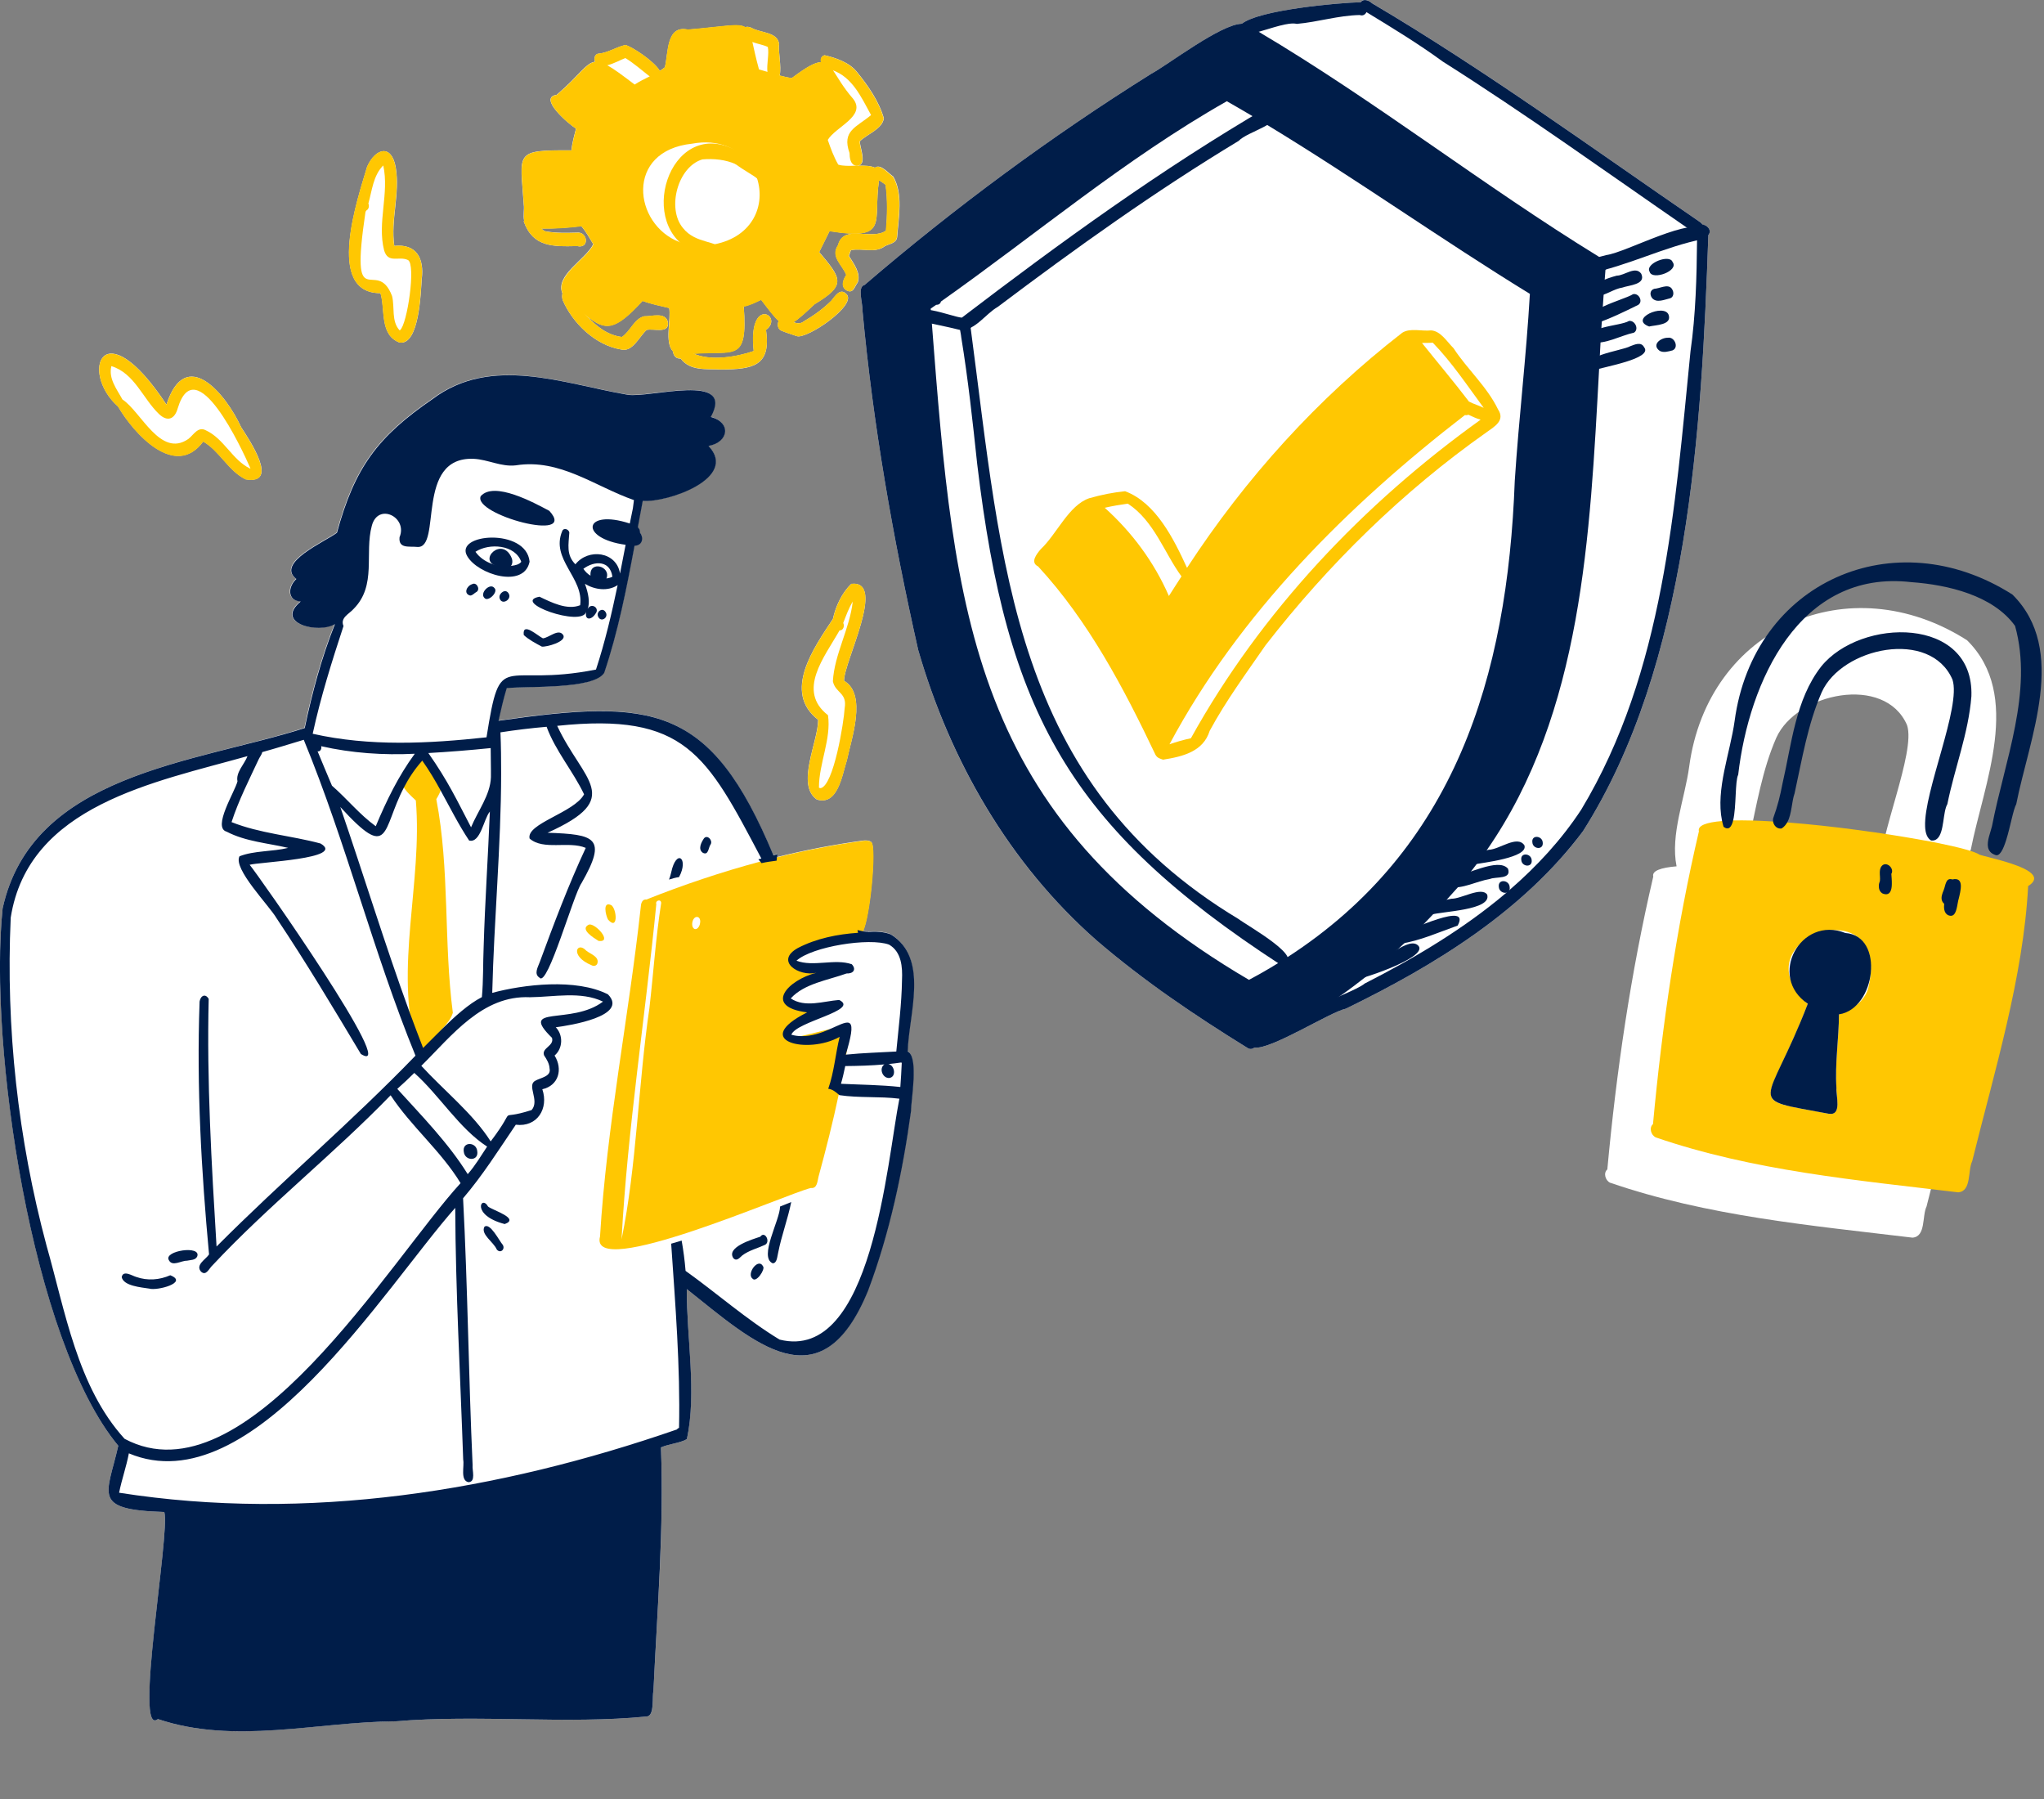 <svg width="225" height="198" viewBox="0 0 225 198" fill="none" xmlns="http://www.w3.org/2000/svg">
<rect x="0" y="0" width="225" height="198" fill="#808080" stroke="none"/>
<g clip-path="url(#clip0_504_964)">
<path d="M18.323 44.525C20.445 37.978 24.872 43.367 26.549 47.024C27.452 48.416 30.818 53.375 27.046 52.751C25.134 51.827 24.204 49.653 22.37 48.586C19.279 52.777 14.722 47.701 12.993 44.733C8.723 40.972 11.29 33.879 18.323 44.525Z" fill="white"/>
<path d="M40.419 18.338C41.335 16.295 43.103 15.827 43.562 18.417C44.059 21.293 42.986 24.195 43.405 27.059C45.893 26.811 46.705 28.49 46.43 30.703C46.312 32.2 46.168 37.991 43.994 37.705C41.767 36.885 42.435 34.074 41.885 32.265C35.756 32.291 39.41 21.774 40.419 18.338Z" fill="white"/>
<path d="M92.913 74.929C95.48 76.425 93.699 81.371 93.214 83.701C92.703 85.25 92.245 88.712 89.913 87.996C87.582 86.369 90.058 81.644 90.058 79.224C86.102 76.165 89.599 71.271 91.682 68.122C91.983 66.742 92.664 65.245 93.712 64.256C97.641 63.84 92.874 72.885 92.913 74.929Z" fill="white"/>
<path d="M57.655 22.529C57.262 16.712 56.528 16.516 62.907 16.542C62.972 15.722 63.208 14.941 63.404 14.148C62.658 13.718 59.161 10.738 61.27 10.438C63.771 8.304 64.478 6.924 65.5 6.794C65.356 6.482 65.461 6.013 65.801 5.922C66.915 5.831 67.792 5.193 68.827 4.959C69.469 5.063 72.023 6.742 72.625 7.796C72.822 7.679 73.018 7.549 73.188 7.406C73.594 5.857 73.319 2.72 75.716 3.267C79.737 2.928 81.269 2.538 82.016 2.994C82.212 2.915 82.474 2.941 82.736 3.072C83.706 3.631 85.618 3.501 85.762 4.855C85.644 5.571 86.05 7.328 85.827 8.317C86.259 8.434 86.705 8.538 87.15 8.603C88.787 7.38 89.73 6.846 90.385 6.846C90.306 6.534 90.385 6.208 90.765 6.078C92.022 6.364 93.502 6.872 94.341 7.926C95.559 9.436 96.763 11.141 97.3 13.028C97.104 14.226 95.48 14.733 94.655 15.553C94.655 16.256 95.454 18.039 94.472 18.234C95.166 18.221 95.847 18.234 96.318 18.456C96.921 17.961 97.838 19.106 98.335 19.432C99.435 21.332 98.925 23.922 98.767 26.03C98.715 26.785 97.942 26.811 97.405 27.098C96.344 27.918 94.904 27.267 93.673 27.54C93.594 27.748 93.528 27.957 93.45 28.165C93.974 28.998 94.799 30.078 94.419 31.093C94.066 31.536 93.961 32.356 93.201 31.965C92.52 31.562 92.808 30.794 93.162 30.26C92.73 29.141 91.394 28.269 92.258 26.98C92.861 24.612 95.991 26.512 97.536 25.38C97.68 23.688 97.72 22.022 97.497 20.356C97.314 20.174 97.025 20.017 96.763 19.835C96.069 24.469 97.969 26.486 91.315 25.432C90.935 26.2 90.555 26.968 90.176 27.735C92.638 30.664 93.201 31.354 89.665 33.475C88.604 34.464 87.897 35.128 87.333 35.453C87.726 35.597 88.106 35.675 88.499 35.362C89.586 34.724 90.621 33.983 91.511 33.098C91.904 32.629 92.468 31.666 93.136 32.33C94.55 33.488 88.735 37.419 87.7 36.989C87.098 36.768 86.482 36.612 85.919 36.351C85.591 36.117 85.539 35.61 85.736 35.323C85.238 34.907 84.662 34.126 83.784 32.98C83.168 33.267 82.553 33.579 81.872 33.722C82.317 39.931 80.876 38.564 76.332 38.915C78.27 39.787 81.138 39.267 82.972 38.642C82.291 32.434 86.364 34.803 84.321 36.312C84.91 40.321 82.867 40.647 79.37 40.672C77.759 40.581 76.004 40.881 74.917 39.462C74.38 39.514 74.118 39.098 74.079 38.668C73.123 37.705 73.882 35.154 73.66 33.892C72.677 33.657 71.669 33.462 70.726 33.111C67.687 36.404 66.666 36.443 64.583 34.777C65.644 35.909 66.849 36.885 68.46 37.093C69.416 36.443 69.796 35.115 70.896 34.816C71.761 34.842 73.28 34.295 73.529 35.479C73.673 36.768 71.957 36.13 71.184 36.312C70.359 37.041 69.639 38.811 68.342 38.46C65.526 37.991 63.038 35.571 61.951 33.059C61.859 32.785 61.859 32.525 61.911 32.304C61.06 30.299 64.452 28.581 65.304 26.876C64.885 26.2 64.505 25.497 63.994 24.885C62.54 25.067 61.06 25.171 59.58 25.145C59.763 25.328 59.947 25.458 60.117 25.471C61.309 25.666 62.331 25.627 63.483 25.601C64.714 25.445 64.924 27.41 63.535 27.085C60.89 27.137 58.676 27.228 57.655 24.378C57.668 24.351 57.681 24.312 57.694 24.286C57.576 23.727 57.72 23.037 57.655 22.529Z" fill="white"/>
<path d="M75.598 141.878C75.585 147.28 76.698 153.267 75.611 158.395C74.799 158.85 73.646 158.902 72.756 159.306C73.109 168.221 72.35 177.15 71.931 186.052C71.787 186.703 72.075 188.824 71.223 188.915C62.37 189.8 52.664 188.681 43.549 189.449C34.891 189.488 25.815 192.052 17.38 189.202C14.682 191.362 18.755 168.729 18.087 166.412C10.032 166.165 11.787 164.564 13.018 159.124C3.457 147.592 -1.258 114.95 0.288 99.983C3.523 85.145 21.401 84 33.503 80.109C34.328 76.204 35.35 72.364 36.83 68.668C34.996 69.761 30.15 68.59 33.057 66.182C31.538 66.065 31.669 64.516 32.586 63.696C30.242 61.926 35.834 59.544 37.052 58.607C39.004 51.462 41.492 48.065 47.569 43.9C54.053 39.032 61.964 42.208 69.036 43.419C71.394 43.848 80.968 40.868 78.204 45.865C80.496 46.464 80.195 48.651 77.955 49.054C81.295 52.594 73.437 55.315 70.713 55.106C70.529 56.069 70.359 57.032 70.175 57.996C70.333 58.139 70.424 58.334 70.411 58.594C70.896 59.271 70.595 60.039 69.809 60.039C68.944 64.764 68.014 69.488 66.469 74.03C65.316 75.879 58.113 75.488 55.742 75.709C55.376 76.881 55.114 78.104 54.839 79.302C71.787 76.894 78.152 77.44 85.094 94.1C85.237 94.061 85.395 94.022 85.539 93.996C85.526 94.113 85.499 94.23 85.486 94.334C88.617 93.566 91.773 92.954 94.916 92.525C95.309 92.46 95.715 92.499 95.912 92.681C96.488 93.241 95.755 100.985 94.982 102.469C95.165 102.495 95.336 102.521 95.519 102.508V102.521C96.37 102.469 97.209 102.508 98.007 102.794C102.29 105.423 99.985 111.605 99.88 115.692C101.138 116.291 100.221 121.197 100.247 122.239C99.33 128.941 97.903 135.683 95.519 142.022C90.359 154.777 83.011 147.748 75.598 141.878Z" fill="white"/>
<path d="M95.166 31.367C105.054 22.881 115.676 15.033 126.744 8.108C128.59 7.132 134.392 2.642 136.698 2.616C138.662 1.067 147.411 0.299 149.769 0.247C149.926 -0.078 150.476 -0.143 151.026 0.351C163.482 7.718 175.23 16.282 187.122 24.43C187.253 24.521 187.345 24.625 187.398 24.729C187.908 24.755 188.472 25.341 188.052 25.874C187.319 47.154 185.904 73.132 174.261 91.471C167.647 100.308 157.955 106.243 148.145 111.02C146.442 111.358 139.906 115.562 138.073 115.302C137.889 115.471 137.588 115.484 137.352 115.354C131.55 111.774 125.866 107.935 120.693 103.484C111.079 95.05 104.57 83.701 101.073 71.531C98.309 59.258 96.096 46.751 94.943 34.191C94.982 33.41 94.341 31.549 95.166 31.367Z" fill="white"/>
<path d="M215.426 99.748C215.491 99.436 215.531 99.124 215.596 98.928C215.688 98.538 215.871 97.913 215.845 97.432C216.29 96 216.631 94.087 216.945 93.501C218.373 86.252 222.669 76.542 216.526 70.464C203.546 62.2 188 69.046 185.943 84.377C185.472 87.865 183.848 91.887 184.555 95.349C182.813 95.492 181.818 95.844 181.988 96.481C179.526 106.998 177.928 117.904 176.932 128.707C176.474 129.098 176.71 129.904 177.221 130.165C187.934 133.848 199.342 134.876 210.527 136.217C212.02 136.1 211.562 133.822 212.073 132.781C214.522 122.876 217.692 112.594 218.229 102.508C220.128 101.349 217.639 100.386 215.426 99.748ZM191.746 95.505C192.243 94.594 192.217 93.254 192.545 92.33C193.37 88.581 193.985 84.742 195.531 81.202C197.744 76.256 207.489 74.186 209.925 79.809C210.92 82.776 206.755 92.121 206.912 95.974C206.899 96.299 206.965 96.664 206.926 96.976C206.86 97.132 206.821 97.314 206.808 97.497C202.499 96.69 196.67 95.896 191.746 95.505Z" fill="white"/>
<path d="M49.849 111.475C49.443 112.802 48.028 113.661 47.36 114.898C47.007 115.588 46.339 116.46 45.841 115.301C43.379 106.477 46.535 97.171 45.775 88.1C44.793 87.163 43.47 86.095 44.701 84.755C45.317 84.221 45.854 82.998 46.771 83.076C47.596 83.466 47.806 84.56 48.29 85.275C48.919 86.225 48.565 87.085 48.028 87.957C49.521 95.701 48.827 103.692 49.849 111.475Z" fill="#FFC702"/>
<path d="M95.009 102.494C94.93 102.651 94.838 102.742 94.76 102.742C93.66 104.03 88.657 103.822 87.19 105.488C87.91 106.152 88.853 106.399 89.796 106.464C92.311 107.427 86.718 108.807 86.391 110.082C92.023 111.54 88.513 111.436 86.43 114.117C86.731 114.273 87.399 114.195 88.198 114.026C89.128 113.831 90.241 113.518 91.224 113.297C92.9 112.933 94.184 112.881 93.424 114.273C93.359 114.677 93.306 115.08 93.241 115.497C93.215 115.692 93.175 115.887 93.149 116.069C92.966 117.15 92.769 118.217 92.56 119.284V119.297C92.481 119.688 92.402 120.078 92.324 120.468C91.682 123.514 90.909 126.547 90.097 129.527C89.979 130.009 89.953 130.842 89.259 130.75C86.705 131.336 64.728 141.058 66.05 136.087C66.784 123.957 69.207 111.93 70.53 99.865C70.543 99.501 70.661 98.941 71.145 99.006C75.192 97.392 79.41 95.974 83.68 94.829C84.295 94.672 84.898 94.503 85.513 94.36C88.644 93.592 91.8 92.98 94.943 92.551C95.336 92.486 95.742 92.525 95.939 92.707C96.528 93.28 95.795 101.011 95.009 102.494Z" fill="#FFC702"/>
<path d="M62.004 69.904C62.396 70.62 60.144 71.232 59.646 71.167C58.965 70.802 58.192 70.399 57.655 69.891C57.472 68.369 59.201 69.996 59.764 70.256C60.445 70.191 61.506 69.111 62.004 69.904Z" fill="#001D49"/>
<path d="M60.471 56.226C63.706 59.792 52.023 56.629 52.914 54.612C54.394 52.92 58.808 55.341 60.471 56.226Z" fill="#001D49"/>
<path d="M56.384 62.265C56.738 62.213 57.144 62.135 57.38 61.835C56.712 59.935 53.856 59.74 52.337 60.729C53.201 61.965 54.917 62.512 56.384 62.265ZM58.296 61.822C57.681 64.816 52.586 63.228 51.433 61.211C49.94 58.699 57.956 58.074 58.296 61.822Z" fill="#001D49"/>
<path d="M56.345 61.471C56.672 62.499 55.467 63.032 54.734 62.304C52.468 61.718 55.336 58.894 56.345 61.471Z" fill="#001D49"/>
<path d="M51.97 64.295C52.455 64.022 52.9 64.842 52.468 65.141C52.219 65.258 52.036 65.545 51.748 65.545C50.988 65.336 51.381 64.477 51.97 64.295Z" fill="#001D49"/>
<path d="M54.42 64.712C54.905 65.154 53.713 66.287 53.333 65.818C52.757 65.284 53.935 64.1 54.42 64.712Z" fill="#001D49"/>
<path d="M55.992 65.323C56.398 65.987 55.18 66.703 54.983 65.792C54.905 65.284 55.664 64.725 55.992 65.323Z" fill="#001D49"/>
<path d="M66.627 67.315C67.111 67.939 66.103 68.629 65.815 67.796C65.658 67.315 66.286 66.846 66.627 67.315Z" fill="#001D49"/>
<path d="M52.534 126.69C52.73 127.835 51.172 127.809 51.054 126.768C50.858 125.622 52.429 125.649 52.534 126.69Z" fill="#001D49"/>
<path d="M99.92 115.731C100.025 111.631 102.33 105.462 98.047 102.833C97.248 102.534 96.397 102.508 95.559 102.56V102.547C95.375 102.547 95.205 102.534 95.022 102.508C94.812 102.469 94.603 102.417 94.393 102.365C94.406 102.469 94.419 102.573 94.459 102.664C92.18 102.82 89.888 103.276 87.844 104.33C85.225 105.774 87.936 107.519 89.874 107.063C86.77 107.831 83.928 110.811 88.853 111.423C82.501 114.612 88.958 116.083 92.428 114.117C91.957 116.017 91.826 117.983 91.171 119.831C91.629 119.883 91.996 120.182 92.337 120.482C92.363 120.495 92.376 120.521 92.402 120.534C94.563 120.859 96.829 120.651 99.003 120.924C97.628 127.77 96.03 150 85.814 147.436C82.186 145.237 78.925 142.347 75.467 139.874C75.376 138.755 75.231 137.636 75.035 136.542C74.655 136.66 74.262 136.777 73.882 136.881C74.341 143.623 74.891 150.378 74.747 157.145C74.668 157.184 74.577 157.237 74.511 157.328C54.865 164.135 33.804 167.532 13.111 164.291C13.399 162.833 13.91 161.427 14.185 159.957C27.753 165.657 42.37 141.657 50.111 132.937C50.15 142.191 50.674 151.419 50.988 160.66C51.132 161.362 50.635 162.937 51.565 163.132C52.416 163.093 51.958 161.818 52.023 161.245C51.578 151.471 51.486 141.631 50.975 131.883C53.149 129.345 54.891 126.56 56.777 123.787C59.148 124.087 60.418 121.991 59.698 119.883C61.505 119.479 61.977 117.67 61.047 116.174C61.964 115.393 62.016 113.922 61.178 113.063C62.684 112.868 69.246 111.84 66.928 109.445C63.418 107.649 57.615 108.351 54.184 109.276C54.38 101.271 55.153 93.072 55.166 85.158C55.166 83.636 55.153 82.126 55.088 80.603C56.777 80.343 58.467 80.135 60.169 79.991C61.152 82.659 63.077 84.872 64.295 87.423C63.221 89.44 57.904 90.638 58.297 92.291C59.829 93.631 62.593 92.525 64.479 93.319C62.566 97.419 60.982 101.636 59.423 105.866C59.227 106.425 58.729 107.193 59.397 107.61C60.287 108.677 63.13 98.421 64.02 97.184C66.888 92.174 65.5 91.835 60.274 91.653C68.814 87.814 64.19 86.004 61.335 79.887C75.441 78.403 77.759 83.011 83.81 94.49C83.706 94.516 83.588 94.555 83.483 94.581C83.548 94.659 83.627 94.751 83.692 94.829C83.745 94.881 83.784 94.946 83.823 94.998C84.374 94.868 84.924 94.803 85.487 94.725C85.5 94.608 85.513 94.477 85.526 94.36C85.539 94.243 85.552 94.139 85.579 94.022C85.434 94.061 85.277 94.087 85.133 94.126C78.192 77.466 71.826 76.907 54.878 79.328C55.153 78.13 55.415 76.907 55.782 75.735C58.153 75.501 65.356 75.892 66.509 74.056C68.041 69.514 68.971 64.79 69.849 60.065C70.634 60.065 70.936 59.297 70.451 58.62C70.464 58.36 70.372 58.178 70.215 58.022C70.385 57.059 70.569 56.096 70.752 55.132C73.477 55.341 81.335 52.62 77.995 49.08C80.222 48.677 80.536 46.49 78.244 45.892C81.007 40.894 71.433 43.861 69.076 43.445C62.003 42.234 54.092 39.046 47.609 43.926C41.532 48.091 39.043 51.488 37.092 58.633C35.887 59.571 30.281 61.952 32.626 63.722C31.709 64.542 31.578 66.091 33.097 66.208C30.19 68.603 35.036 69.787 36.869 68.694C35.389 72.391 34.368 76.23 33.542 80.135C21.401 84 3.536 85.145 0.288 99.983C-1.27 114.95 3.445 147.592 13.019 159.124C11.788 164.564 10.033 166.165 18.088 166.412C18.756 168.716 14.669 191.362 17.38 189.202C25.815 192.052 34.892 189.501 43.549 189.449C52.665 188.681 62.37 189.801 71.224 188.915C72.075 188.811 71.774 186.703 71.931 186.052C72.35 177.15 73.097 168.221 72.756 159.306C73.66 158.902 74.812 158.85 75.611 158.395C76.712 153.267 75.585 147.28 75.598 141.879C82.998 147.748 90.359 154.764 95.559 142.048C97.942 135.709 99.37 128.968 100.287 122.265C100.261 121.237 101.177 116.317 99.92 115.731ZM51.486 129.228C49.338 125.779 46.444 122.837 43.732 119.844C44.374 119.271 45.003 118.686 45.605 118.087C48.382 120.56 50.543 124.204 53.621 126.195C52.94 127.223 52.311 128.291 51.486 129.228ZM35.35 82.126C38.729 82.894 42.2 83.128 45.658 82.959C43.85 85.419 42.54 88.126 41.362 90.937C39.554 89.623 38.245 87.957 36.542 86.473C36.018 85.21 35.468 83.948 34.957 82.686C35.271 82.764 35.442 82.373 35.35 82.126ZM47.151 82.881C49.443 82.751 51.735 82.568 54.014 82.334C54.014 83.401 54.053 84.469 54.04 85.536C53.974 87.514 52.599 89.245 51.853 91.054C50.294 88.074 49.338 85.991 47.151 82.881ZM44.466 86.668C44.964 85.705 45.605 84.703 46.483 83.714C47.229 84.768 47.897 85.887 48.513 87.02C49.535 88.868 50.477 90.768 51.643 92.512C52.901 92.824 53.241 90.13 53.922 89.323C53.726 94.269 53.385 99.241 53.241 104.174C53.162 106.022 53.215 107.896 53.045 109.744C51.578 110.499 50.071 111.866 48.657 113.258C47.923 113.974 47.229 114.703 46.574 115.341C46.064 114.039 45.579 112.725 45.094 111.423C42.37 103.952 40.052 96.365 37.459 88.816C42.999 94.881 42.017 91.341 44.466 86.668ZM58.336 109.757C60.968 109.731 63.942 109.067 66.378 110.239C62.881 112.881 57 110.538 60.759 114.221C61.047 115.132 59.567 115.328 59.895 116.161C60.183 116.59 60.471 117.059 60.497 117.605C60.693 118.477 59.528 118.607 58.952 118.933C57.917 119.427 59.449 121.106 58.519 122.174C54.328 123.514 57.249 121.354 54.014 125.623C52.075 122.564 48.853 120.013 46.378 117.306C49.731 114 53.097 109.51 58.336 109.757ZM37.812 68.903C37.419 67.978 38.441 67.575 38.939 67.002C41.493 64.412 40.104 60.911 40.929 57.866C41.611 55.276 44.911 56.916 43.981 59.128C43.85 60.417 45.042 60.104 45.907 60.195C48.722 60.469 45.605 50.213 52.154 50.499C53.726 50.577 55.179 51.41 56.79 51.215C61.65 50.447 65.487 53.544 69.783 55.041C69.718 55.458 69.691 55.913 69.626 56.148C69.521 56.629 69.429 57.124 69.325 57.618C64.23 55.952 63.693 59.258 68.866 59.961C68.657 61.015 68.46 62.069 68.251 63.124C67.871 60.703 64.767 60.312 63.339 62.108C62.304 61.067 62.593 59.909 62.671 58.608C62.606 58.23 62.029 58.048 61.885 58.464C60.589 61.562 64.295 63.605 63.863 66.612C62.422 67.184 60.693 66.299 59.384 65.675C56.201 66.26 64.099 69.072 64.531 67.328C64.321 68.317 65.12 68.265 65.566 67.523C66.05 66.898 65.055 66.286 64.688 67.028C64.963 66.326 64.767 65.284 64.387 64.256C65.461 64.907 66.902 65.115 67.989 64.399C67.334 67.536 66.6 70.659 65.605 73.692C55.114 75.775 55.14 71.154 53.555 81.15C47.19 81.84 40.707 82.178 34.42 80.759C35.298 76.725 36.529 72.807 37.812 68.903ZM65.002 63.358C64.688 63.176 64.426 62.916 64.217 62.603C65.435 61.692 67.163 61.666 67.412 63.475C67.216 63.579 66.993 63.631 66.757 63.67C67.294 62.317 64.858 61.64 65.002 63.358ZM5.121 137.089C1.978 125.362 0.629 113.115 1.179 100.998C3.13 88.608 17.04 86.096 27.243 83.219C26.915 84.104 25.933 85.015 26.142 85.991C25.867 87.137 23.34 91.08 24.951 91.536C27.059 92.629 29.456 92.785 31.722 93.319C29.98 93.749 27.989 93.605 26.365 94.243C25.619 95.61 29.653 99.683 30.452 101.076C33.687 105.905 36.725 110.994 39.724 116.004C44.256 118.829 28.225 96 27.479 95.18C28.435 94.881 38.153 94.516 35.285 92.837C32.049 91.965 28.605 91.731 25.488 90.482C26.26 88.1 27.465 85.731 28.474 83.571C28.592 83.31 28.814 83.063 28.867 82.777C30.425 82.347 31.879 81.892 33.438 81.423C38.127 92.798 41.074 104.785 45.736 116.187C38.703 123.475 30.976 130.022 23.837 137.193C23.287 128.148 22.75 118.972 22.973 109.939C22.528 109.184 21.938 109.757 21.965 110.408C21.637 119.61 22.161 128.915 23.012 138.065C22.632 138.625 21.493 139.21 22.122 139.952C22.698 140.486 23.012 139.601 23.392 139.263C29.574 132.651 36.712 127.041 42.999 120.547C45.265 123.996 48.539 126.664 50.7 130.217C42.96 138.664 27.046 165.488 13.713 158.356C8.513 152.642 7.178 144.299 5.121 137.089ZM99.108 119.636C96.934 119.401 94.76 119.388 92.573 119.284V119.271C92.769 118.633 92.9 117.983 93.044 117.332C94.485 117.319 95.912 117.28 97.353 117.15C96.737 117.566 97.13 118.66 97.864 118.646C98.702 118.568 98.506 117.254 97.798 117.111C98.257 117.072 98.715 117.007 99.174 116.942C99.2 116.955 99.226 116.955 99.265 116.968C99.226 117.866 99.174 118.751 99.108 119.636ZM99.291 107.857C99.252 110.499 98.912 113.115 98.663 115.731C96.842 115.835 94.996 115.887 93.175 116.069C93.149 116.069 93.123 116.069 93.096 116.083C93.162 115.874 93.214 115.679 93.267 115.497C94.406 111.514 93.306 112.425 91.25 113.31C90.385 113.688 89.337 114.052 88.224 114.039C87.857 114.039 87.491 113.987 87.111 113.883C87.609 112.425 94.707 111.202 92.376 110.056C90.647 110.187 88.617 110.942 87.045 109.887C88.525 108.247 91.145 107.883 93.188 107.141C93.921 107.18 94.301 106.699 93.764 106.126C91.891 105.475 89.521 106.451 87.674 105.735C89.403 104.174 95.69 103.171 97.864 103.965C99.239 104.759 99.357 106.438 99.291 107.857Z" fill="#001D49"/>
<path d="M87.097 132.299C86.718 134.187 86.023 135.996 85.657 137.883C85.552 138.286 85.539 139.041 85.054 139.041C83.496 138.351 85.866 134.278 85.866 132.794C86.272 132.638 86.691 132.469 87.097 132.299Z" fill="#001D49"/>
<path d="M18.586 138.69C17.97 137.662 22.214 137.011 21.703 138.299C21.506 138.716 20.956 138.664 20.576 138.755C19.935 138.742 18.965 139.445 18.586 138.69Z" fill="#001D49"/>
<path d="M16.437 141.826C15.533 141.683 13.608 141.54 13.398 140.564C13.543 139.744 14.564 140.421 14.983 140.538C16.241 140.98 17.55 140.876 18.742 140.356C20.799 141.163 17.275 142.087 16.437 141.826Z" fill="#001D49"/>
<path d="M80.733 138.481C79.895 137.258 82.881 136.386 83.693 136.113C84.191 135.41 84.859 136.685 84.204 137.011C83.392 137.388 82.436 137.622 81.715 138.169C81.427 138.403 81.113 138.872 80.733 138.481Z" fill="#001D49"/>
<path d="M82.842 140.733C82.134 140.213 83.47 138.338 84.007 139.393C84.243 139.718 83.248 141.215 82.842 140.733Z" fill="#001D49"/>
<path d="M73.882 96.026C74.445 93.345 75.86 94.464 74.747 96.534C74.367 96.586 74.013 96.69 73.647 96.807C73.738 96.547 73.83 96.286 73.882 96.026Z" fill="#001D49"/>
<path d="M77.379 93.865C76.79 93.475 77.196 92.707 77.497 92.265C77.877 91.822 78.48 92.499 78.231 92.928C77.969 93.267 78.008 94.178 77.379 93.865Z" fill="#001D49"/>
<path d="M55.559 134.72C51.788 133.744 52.979 131.44 53.726 132.794C54.237 133.21 57.275 134.108 55.559 134.72Z" fill="#001D49"/>
<path d="M54.681 137.518C54.354 136.711 52.861 135.839 53.333 135.006C53.961 134.551 54.956 136.568 55.336 136.998C55.651 137.479 55.087 138.013 54.681 137.518Z" fill="#001D49"/>
<path d="M65.133 106.243C62.645 105.215 63.522 103.536 64.531 104.629C64.989 105.006 65.971 105.28 65.762 106.022C65.683 106.295 65.369 106.373 65.133 106.243Z" fill="#FFC702"/>
<path d="M65.893 103.562C65.382 103.237 63.732 102.26 64.845 101.753C65.565 101.61 67.477 103.744 65.893 103.562Z" fill="#FFC702"/>
<path d="M66.928 101.206C66.679 100.751 66.286 99.124 67.308 99.631C67.924 100.126 68.041 102.482 66.928 101.206Z" fill="#FFC702"/>
<path d="M68.421 136.399C69.063 124.373 71.053 111.722 72.245 99.514C72.101 99.124 72.756 98.889 72.782 99.384C72.18 103.223 71.931 107.102 71.486 110.954C70.254 119.31 70.084 128.369 68.421 136.399Z" fill="white"/>
<path d="M76.463 102.247C75.952 102.026 76.227 100.776 76.816 100.933C77.34 101.115 77.013 102.39 76.463 102.247Z" fill="white"/>
<path d="M176.422 28.516C176.291 28.438 176.173 28.36 176.042 28.282C163.272 20.447 151.471 11.154 138.557 3.501C138.138 3.254 137.719 3.007 137.287 2.759C137.13 2.655 136.933 2.616 136.698 2.616C134.392 2.642 128.577 7.132 126.744 8.109C115.676 15.033 105.054 22.881 95.166 31.367C94.341 31.549 94.982 33.397 94.943 34.191C96.096 46.751 98.309 59.258 101.073 71.532C104.583 83.701 111.092 95.05 120.693 103.484C125.866 107.935 131.55 111.775 137.352 115.354C137.588 115.497 137.876 115.471 138.073 115.302C138.125 115.25 138.164 115.198 138.204 115.132C140.823 115.315 143.351 112.204 145.617 110.89C146.272 110.473 146.913 110.044 147.542 109.601C148.498 108.937 149.415 108.234 150.332 107.519C151.563 106.529 152.755 105.501 153.921 104.434C154.156 104.226 154.379 104.004 154.615 103.783C155.335 103.106 156.042 102.404 156.737 101.688C157.09 101.323 157.444 100.959 157.797 100.581C158.295 100.061 158.78 99.54 159.264 99.007C159.683 98.551 160.089 98.096 160.495 97.64C160.587 97.536 160.692 97.419 160.784 97.315C161.19 96.846 161.569 96.365 161.949 95.883C162.159 95.61 162.368 95.336 162.578 95.063C162.945 94.569 163.311 94.061 163.665 93.566C174.195 78.404 175.02 58.946 176.029 40.581C176.055 40.087 176.081 39.605 176.108 39.111C176.134 38.629 176.16 38.148 176.186 37.666C176.212 37.133 176.252 36.612 176.278 36.091C176.291 35.844 176.304 35.597 176.33 35.349C176.37 34.816 176.396 34.282 176.435 33.748C176.461 33.306 176.5 32.85 176.527 32.408C176.566 31.848 176.605 31.302 176.645 30.755C176.671 30.417 176.697 30.065 176.723 29.727C176.749 29.701 176.762 29.675 176.776 29.649C176.985 29.271 176.789 28.738 176.422 28.516ZM166.743 52.92C165.944 74.642 160.076 93.475 141.727 105.345C141.386 105.566 141.033 105.788 140.679 106.009C139.658 106.647 138.584 107.258 137.483 107.844C106.862 89.87 105.041 67.562 102.579 35.623C102.54 35.128 102.5 34.634 102.461 34.139C102.461 34.087 102.448 34.035 102.448 33.983C102.448 33.983 102.448 33.983 102.448 33.97C102.671 33.827 102.867 33.657 103.05 33.553C103.299 33.553 103.522 33.449 103.574 33.189C114.052 25.796 123.862 17.48 135.047 11.141C135.99 11.675 136.92 12.221 137.85 12.768C138.4 13.093 138.937 13.419 139.474 13.744C149.271 19.679 158.649 26.356 168.406 32.343C168.013 39.215 167.188 46.061 166.743 52.92Z" fill="#001D49"/>
<path d="M174.824 30.117C172.597 28.946 175.819 28.36 176.815 28.074C179.094 27.762 186.454 23.636 187.764 25.406C187.882 25.705 187.83 26.148 187.502 26.304C183.193 27.15 179.172 29.284 174.824 30.117Z" fill="#001D49"/>
<path d="M188.052 25.874C187.319 47.154 185.904 73.132 174.26 91.471C167.646 100.308 157.954 106.243 148.144 111.02C146.442 111.358 139.906 115.562 138.072 115.302C137.85 115.276 137.706 115.172 137.64 115.002C136.475 114.013 143.455 111.371 147.555 109.601C148.865 109.028 149.873 108.56 150.227 108.247C155.688 105.462 161.137 102.234 165.852 98.226C165.957 98.135 166.062 98.043 166.166 97.952C169.179 95.349 171.877 92.434 174.064 89.102C183.18 73.966 184.372 55.822 186.087 38.668C186.664 34.62 186.769 30.521 186.808 26.447C186.808 26.187 186.808 25.926 186.821 25.666C186.821 25.497 186.821 25.328 186.821 25.159C186.847 25.08 186.873 25.028 186.899 24.976C187.017 24.781 187.201 24.703 187.397 24.716C187.908 24.755 188.484 25.341 188.052 25.874Z" fill="#001D49"/>
<path d="M187.489 25.171C187.45 25.484 187.175 25.718 186.808 25.679C186.664 25.666 186.52 25.614 186.35 25.51C186.127 25.366 185.918 25.21 185.708 25.067C176.802 18.924 167.961 12.56 158.806 6.768C156.121 4.803 153.266 3.072 150.424 1.341C150.293 1.262 150.162 1.184 150.044 1.106C149.743 0.768 149.69 0.468 149.782 0.26C149.939 -0.065 150.489 -0.13 151.039 0.364C163.495 7.731 175.243 16.295 187.136 24.442C187.267 24.534 187.358 24.638 187.411 24.742C187.489 24.885 187.516 25.028 187.489 25.171Z" fill="#001D49"/>
<path d="M150.424 1.328C150.293 1.601 150.018 1.783 149.677 1.653C147.293 1.705 145.106 2.421 142.748 2.629C141.858 2.408 140.037 3.085 138.557 3.501C137.405 3.826 136.462 3.983 136.331 3.41C136.252 3.124 136.396 2.863 136.697 2.616C138.662 1.067 147.411 0.299 149.769 0.247C149.913 0.247 150.044 0.247 150.135 0.247C150.555 0.456 150.594 0.976 150.424 1.328Z" fill="#001D49"/>
<path d="M175.846 32.59C174.012 31.497 177.077 30.573 177.968 30.338C178.832 30.338 180.024 29.219 180.666 30.13C181.216 31.328 179.33 31.38 178.583 31.653C177.64 31.796 176.776 32.499 175.846 32.59Z" fill="#001D49"/>
<path d="M181.595 29.922C181.019 29.011 183.795 27.93 184.11 28.829C184.882 29.818 181.857 30.885 181.595 29.922Z" fill="#001D49"/>
<path d="M175.676 35.597C173.292 34.321 178.885 32.98 179.749 32.382C180.391 32.213 180.902 33.176 180.338 33.553C178.832 34.295 177.247 35.076 175.676 35.597Z" fill="#001D49"/>
<path d="M181.844 32.785C181.516 32.317 181.7 31.77 182.315 31.757C182.931 31.653 183.821 31.158 184.136 31.978C184.267 32.278 184.201 32.707 183.861 32.824C183.232 32.968 182.341 33.397 181.844 32.785Z" fill="#001D49"/>
<path d="M175.204 37.666C173.92 35.922 178.334 35.935 179.316 35.323C179.971 35.232 180.456 36.234 179.867 36.612C178.373 36.937 176.658 37.952 175.204 37.666Z" fill="#001D49"/>
<path d="M181.569 35.948C179.211 35.115 183.193 33.358 183.677 34.646C184.07 35.779 182.263 35.766 181.529 35.935C181.556 35.935 181.569 35.948 181.569 35.948Z" fill="#001D49"/>
<path d="M175.492 40.751C173.226 39.228 178.543 38.629 179.473 38.096C179.971 37.913 180.652 37.588 180.979 38.213C182.014 39.488 176.408 40.386 175.492 40.751Z" fill="#001D49"/>
<path d="M182.695 38.616C181.765 37.939 182.8 37.158 183.612 37.171C184.332 37.054 184.843 38.252 184.11 38.564C183.651 38.681 183.127 38.85 182.695 38.616Z" fill="#001D49"/>
<path d="M148.315 108.026C146.324 106.777 149.847 106.321 150.751 106.061C152.218 106.009 155.113 102.898 156.16 104.121C157.182 105.436 149.415 107.974 148.315 108.026Z" fill="#001D49"/>
<path d="M154.196 103.861C153.514 103.666 153.37 102.43 154.248 102.625C155.217 102.456 161.975 99.124 160.456 101.87C158.439 102.586 156.291 103.549 154.196 103.861Z" fill="#001D49"/>
<path d="M157.457 100.685C155.322 99.397 158.871 99.162 159.775 98.915C160.849 98.941 163.063 97.549 163.704 98.46C164.254 100.191 158.714 100.295 157.457 100.685Z" fill="#001D49"/>
<path d="M159.5 97.64C158.963 97.288 159.055 96.481 159.762 96.456C161.373 96.416 164.896 94.321 165.997 95.609C166.416 96.82 164.687 96.456 164.006 96.742C162.513 96.989 161.007 97.874 159.5 97.64Z" fill="#001D49"/>
<path d="M162.132 95.154C161.53 95.154 161.189 94.139 161.792 93.957C162.486 93.814 163.219 93.722 163.887 93.527C165.053 93.501 167.004 91.874 167.803 93.033C168.275 94.399 163.193 94.959 162.132 95.154Z" fill="#001D49"/>
<path d="M167.463 94.659C167.332 93.787 168.537 93.905 168.603 94.646C168.72 95.531 167.515 95.414 167.463 94.659Z" fill="#001D49"/>
<path d="M168.681 92.72C168.55 91.848 169.755 91.965 169.82 92.707C169.938 93.592 168.733 93.475 168.681 92.72Z" fill="#001D49"/>
<path d="M164.988 97.627C164.857 96.703 166.127 96.833 166.18 97.614C166.324 98.538 165.053 98.421 164.988 97.627Z" fill="#001D49"/>
<path d="M130.057 63.436C130.057 63.436 130.057 63.423 130.044 63.423C128.171 60.872 127.045 57.319 124.15 55.432C123.299 55.549 122.447 55.692 121.609 55.887C124.621 58.594 127.058 61.887 128.669 65.597C129.14 64.881 129.585 64.139 130.057 63.436ZM162.984 46.191C162.525 46.061 162.08 45.852 161.635 45.644C161.53 45.696 161.399 45.709 161.255 45.683C148.38 55.614 136.435 67.51 128.734 81.918C129.507 81.644 130.293 81.423 131.092 81.254C138.806 67.328 150.057 55.458 162.984 46.191ZM161.74 44.213C162.25 44.486 162.813 44.629 163.324 44.889C161.53 42.456 159.827 39.892 157.719 37.718C157.326 37.744 156.92 37.744 156.527 37.744C158.347 40.022 159.998 41.961 161.713 44.213C161.726 44.213 161.726 44.213 161.74 44.213ZM164.909 45.072C165.708 46.282 164.516 46.946 163.626 47.584C154.392 54.091 146.219 62.121 139.304 71.024C137.156 74.135 134.955 77.115 133.161 80.434C132.454 82.725 130.188 83.271 128.027 83.61C127.699 83.492 127.424 83.453 127.202 83.089C123.705 75.735 119.815 68.343 114.275 62.343C113.371 61.9 114.104 60.989 114.55 60.456C116.344 58.777 117.627 55.614 119.906 54.833C121.308 54.443 122.46 54.208 123.849 54.065C127.241 55.328 129.219 59.349 130.659 62.486H130.672C137.103 52.633 145.04 43.848 154.353 36.625C155.217 36.065 156.527 36.482 157.535 36.364C158.596 36.429 159.29 37.627 159.998 38.317C161.517 40.646 163.691 42.547 164.909 45.072Z" fill="#FFC702"/>
<path d="M105.722 36.325C104.229 35.948 102.657 35.649 101.177 35.323C99.724 32.746 104.832 34.907 105.879 34.959C116.737 26.668 127.804 18.638 139.631 11.74C139.972 11.505 140.404 11.753 140.587 12.065C141.255 13.64 137.3 14.473 136.357 15.501C127.149 21.058 118.427 27.306 109.835 33.774C108.486 34.542 107.333 36.403 105.722 36.325Z" fill="#001D49"/>
<path d="M140.941 106.165C117.68 91.028 110.83 78.417 107.569 51.072C107.071 46.412 106.573 41.766 105.814 37.132C105.761 36.469 105.395 35.61 105.945 35.089C106.534 34.738 107.228 35.571 106.848 36.091C110.306 62.044 111.367 86.161 136.344 101.154C137.3 101.883 144.163 105.709 140.941 106.165Z" fill="#001D49"/>
<path d="M96.305 18.456C95.82 18.234 95.139 18.221 94.458 18.234C94.379 18.234 94.301 18.234 94.222 18.234C93.489 18.26 92.768 18.286 92.271 18.117C91.773 17.245 91.446 16.347 91.118 15.397C91.996 13.939 95.414 12.768 93.895 10.855C92.768 9.566 92.192 8.447 91.681 7.718C91.288 7.158 90.922 6.833 90.385 6.833C89.717 6.846 88.774 7.367 87.15 8.59C86.704 8.525 86.272 8.421 85.827 8.304C85.382 8.186 84.936 8.043 84.491 7.913C84.177 7.822 83.862 7.731 83.548 7.64C83.181 6.312 82.985 5.323 82.814 4.594C82.605 3.709 82.435 3.215 82.029 2.967C81.282 2.512 79.737 2.902 75.729 3.241C73.293 2.733 73.568 5.87 73.175 7.419C72.991 7.562 72.808 7.679 72.612 7.809C72.258 8.03 71.891 8.213 71.511 8.408C70.948 8.694 70.372 8.967 69.861 9.306C68.512 8.278 67.582 7.588 66.875 7.197C66.299 6.872 65.879 6.755 65.513 6.807C64.491 6.937 63.797 8.317 61.282 10.451C59.187 10.751 62.671 13.731 63.417 14.161C63.221 14.954 62.985 15.735 62.919 16.555C56.541 16.516 57.275 16.724 57.667 22.542C57.746 23.05 57.602 23.74 57.707 24.299C57.772 24.677 57.943 24.976 58.362 25.119C58.781 25.145 59.2 25.158 59.606 25.171C61.073 25.197 62.566 25.093 64.02 24.911C64.531 25.523 64.91 26.226 65.329 26.902C64.478 28.607 61.086 30.325 61.937 32.33C61.99 32.46 62.068 32.59 62.16 32.733C63.142 33.566 63.928 34.269 64.596 34.803C66.678 36.468 67.7 36.443 70.739 33.137C71.695 33.488 72.69 33.683 73.672 33.917C73.908 35.18 73.135 37.718 74.092 38.694C74.314 38.915 74.642 39.059 75.087 39.084C75.532 39.02 75.938 38.98 76.331 38.954C80.889 38.603 82.33 39.956 81.871 33.761C82.539 33.631 83.168 33.319 83.784 33.02C84.661 34.165 85.237 34.946 85.735 35.362C86.272 35.805 86.704 35.844 87.333 35.479C87.896 35.154 88.617 34.49 89.664 33.501C93.201 31.38 92.637 30.69 90.175 27.761C90.568 26.993 90.935 26.226 91.315 25.458C97.968 26.512 96.069 24.494 96.763 19.861C96.802 19.614 96.842 19.366 96.894 19.106C96.789 18.781 96.58 18.586 96.305 18.456ZM78.649 26.889C78.571 26.902 78.479 26.928 78.388 26.941C77.038 27.176 75.834 27.046 74.799 26.642C69.717 24.716 68.748 16.594 76.187 15.813C77.654 15.54 78.924 15.683 79.999 16.1C80.012 16.1 80.025 16.113 80.038 16.113C80.326 16.23 80.588 16.36 80.85 16.516C81.23 16.75 81.583 17.011 81.885 17.31C82.566 17.974 83.05 18.781 83.338 19.64C84.268 22.516 82.945 26.043 78.649 26.889Z" fill="#FFC702"/>
<path d="M71.826 8.642C71.722 8.564 71.604 8.486 71.499 8.395C70.621 7.718 69.783 6.963 68.84 6.39C68.369 6.56 67.583 7.002 66.862 7.184C66.326 7.315 65.828 7.302 65.553 6.885C65.527 6.859 65.513 6.82 65.5 6.781C65.356 6.469 65.461 6 65.802 5.909C66.915 5.818 67.792 5.18 68.827 4.946C69.469 5.05 72.023 6.729 72.625 7.783C72.874 8.291 72.743 8.642 71.826 8.642Z" fill="#FFC702"/>
<path d="M85.815 8.33C85.723 8.707 85.54 8.968 85.199 9.02C84.728 8.811 84.531 8.421 84.479 7.939C84.374 7.067 84.688 5.922 84.518 5.167C84.02 4.933 83.378 4.829 82.802 4.621C82.317 4.451 81.898 4.23 81.676 3.801C81.571 3.371 81.741 3.098 82.016 2.994C82.213 2.916 82.475 2.942 82.737 3.072C83.706 3.631 85.618 3.501 85.762 4.855C85.631 5.584 86.05 7.341 85.815 8.33Z" fill="#FFC702"/>
<path d="M94.628 15.553C94.628 16.256 95.427 18.039 94.445 18.234C94.393 18.247 94.34 18.247 94.288 18.247C94.262 18.247 94.235 18.234 94.209 18.234C93.594 18.104 93.528 17.362 93.515 16.842C92.638 14.369 94.275 14.017 95.886 12.664C94.812 10.698 93.829 8.499 91.655 7.731C91.524 7.692 91.393 7.653 91.262 7.614C90.856 7.64 90.463 7.249 90.359 6.846C90.28 6.534 90.359 6.208 90.738 6.078C91.996 6.364 93.476 6.872 94.314 7.926C95.532 9.436 96.737 11.141 97.274 13.028C97.078 14.239 95.454 14.746 94.628 15.553Z" fill="#FFC702"/>
<path d="M98.741 26.03C98.688 26.785 97.916 26.811 97.379 27.098C96.318 27.918 94.877 27.267 93.646 27.54C93.567 27.748 93.502 27.957 93.423 28.165C93.947 28.998 94.772 30.078 94.392 31.093C94.039 31.536 93.934 32.356 93.174 31.965C92.493 31.562 92.781 30.794 93.135 30.26C92.703 29.141 91.367 28.269 92.231 26.98C92.834 24.612 95.964 26.512 97.51 25.38C97.654 23.688 97.693 22.022 97.47 20.356C97.287 20.174 96.999 20.017 96.737 19.835C96.252 19.51 95.846 19.145 96.2 18.534C96.226 18.508 96.252 18.482 96.278 18.469C96.881 17.974 97.798 19.119 98.296 19.445C99.409 21.332 98.898 23.922 98.741 26.03Z" fill="#FFC702"/>
<path d="M87.687 36.989C87.084 36.768 86.469 36.612 85.906 36.352C85.578 36.117 85.526 35.61 85.722 35.323C85.827 35.167 85.997 35.076 86.246 35.115C86.626 35.154 86.98 35.323 87.32 35.453C87.713 35.597 88.093 35.675 88.486 35.362C89.573 34.725 90.608 33.983 91.498 33.098C91.891 32.629 92.454 31.666 93.122 32.33C94.537 33.488 88.722 37.419 87.687 36.989Z" fill="#FFC702"/>
<path d="M84.321 36.3C84.91 40.308 82.867 40.634 79.37 40.66C77.759 40.569 76.004 40.868 74.917 39.449C74.38 39.501 74.118 39.085 74.079 38.655C74.039 38.056 74.459 37.458 75.218 38.135C75.532 38.46 75.899 38.72 76.318 38.903C78.257 39.775 81.125 39.254 82.959 38.629C82.278 32.434 86.364 34.803 84.321 36.3Z" fill="#FFC702"/>
<path d="M71.184 36.312C70.359 37.041 69.639 38.811 68.342 38.46C65.526 37.991 63.038 35.571 61.951 33.059C61.859 32.785 61.859 32.525 61.911 32.304C62.095 31.64 62.828 31.393 63.116 32.447C63.273 32.655 63.339 32.968 63.195 33.189C63.64 33.709 64.085 34.256 64.57 34.764C65.631 35.896 66.836 36.872 68.447 37.08C69.403 36.429 69.783 35.102 70.883 34.803C71.748 34.829 73.267 34.282 73.516 35.466C73.673 36.781 71.957 36.13 71.184 36.312Z" fill="#FFC702"/>
<path d="M63.535 27.085C60.889 27.137 58.676 27.228 57.654 24.377C57.667 24.351 57.681 24.312 57.694 24.286C58.231 23.154 58.938 24.495 59.606 25.158C59.789 25.341 59.972 25.471 60.143 25.484C61.335 25.679 62.356 25.64 63.509 25.614C64.714 25.445 64.923 27.41 63.535 27.085Z" fill="#FFC702"/>
<path d="M76.567 27.748C69.849 25.119 73.608 12.885 80.824 16.438C82.082 16.607 82.645 18.989 81.007 18.078C79.868 17.557 78.532 17.44 77.314 17.544C74.603 18.351 73.385 22.933 75.166 25.08C76.581 26.902 79.121 26.434 79.331 27.514C79.436 28.959 77.262 28.126 76.567 27.748Z" fill="#FFC702"/>
<path d="M83.378 19.679C82.723 19.028 78.584 17.18 80.915 16.49C81.95 17.284 84.504 17.883 84.203 19.497C84.046 19.783 83.653 19.861 83.378 19.679Z" fill="#FFC702"/>
<path d="M220.426 94.749C219.863 94.592 219.326 94.449 218.88 94.332C218.461 94.228 218.108 94.137 217.911 94.072C217.414 93.72 215.645 93.252 213.196 92.757C212.751 92.666 212.292 92.575 211.808 92.497C207.486 91.703 201.67 90.896 196.746 90.519C196.209 90.48 195.685 90.441 195.174 90.415C193.537 90.31 192.044 90.271 190.8 90.297C190.354 90.31 189.948 90.323 189.582 90.362C187.84 90.506 186.844 90.857 187.014 91.495C184.552 102.011 182.954 112.918 181.959 123.72C181.5 124.111 181.736 124.918 182.247 125.178C192.961 128.861 204.368 129.89 215.554 131.23C217.047 131.113 216.588 128.835 217.099 127.794C219.548 117.89 222.718 107.608 223.255 97.521C225.128 96.349 222.639 95.386 220.426 94.749ZM205.888 107.464C205.849 107.816 205.783 108.193 205.691 108.597C205.521 109.391 205.063 110.028 204.46 110.536C203.871 111.031 203.15 111.395 202.43 111.642C202.417 114.362 201.972 117.057 202.155 119.764C202.129 120.167 202.273 120.909 202.26 121.534C202.26 121.56 202.26 121.573 202.26 121.599C202.26 121.768 202.234 121.924 202.194 122.054C202.194 122.067 202.181 122.08 202.181 122.093C202.168 122.146 202.155 122.185 202.129 122.224C202.129 122.237 202.116 122.25 202.103 122.263C202.063 122.328 202.024 122.393 201.959 122.445C201.945 122.458 201.932 122.471 201.906 122.484C201.893 122.497 201.867 122.51 201.854 122.523C201.815 122.549 201.775 122.562 201.736 122.575C201.631 122.601 201.487 122.614 201.33 122.588C201.12 122.549 200.924 122.51 200.727 122.471C200.557 122.445 200.4 122.406 200.243 122.38C200.086 122.354 199.928 122.315 199.771 122.289C199.745 122.289 199.719 122.276 199.706 122.276C199.522 122.237 199.352 122.211 199.182 122.185C198.933 122.133 198.684 122.093 198.462 122.054C198.37 122.041 198.278 122.015 198.187 122.002C197.676 121.898 197.23 121.807 196.837 121.716C196.746 121.69 196.654 121.664 196.576 121.651C196.549 121.651 196.536 121.638 196.523 121.638C196.471 121.625 196.405 121.612 196.353 121.586C196.261 121.56 196.17 121.534 196.091 121.508C196.065 121.495 196.025 121.482 195.999 121.482C195.881 121.443 195.777 121.404 195.685 121.352C195.646 121.326 195.606 121.313 195.567 121.287C195.515 121.26 195.462 121.221 195.41 121.195C195.397 121.182 195.384 121.182 195.371 121.169C195.357 121.156 195.344 121.156 195.331 121.143C195.305 121.117 195.279 121.104 195.253 121.078C195.227 121.052 195.2 121.026 195.174 121C195.148 120.974 195.135 120.948 195.109 120.922C195.109 120.922 195.109 120.909 195.096 120.909C195.082 120.883 195.069 120.87 195.056 120.844C195.043 120.818 195.03 120.792 195.017 120.766C195.004 120.74 194.991 120.714 194.978 120.688C194.965 120.662 194.951 120.623 194.951 120.597C194.938 120.571 194.938 120.545 194.938 120.506C194.938 120.467 194.925 120.428 194.925 120.388C194.925 120.362 194.925 120.323 194.925 120.297C194.925 120.271 194.925 120.232 194.925 120.206C194.925 120.193 194.925 120.167 194.925 120.154C194.925 120.141 194.925 120.115 194.925 120.102C194.925 120.076 194.925 120.063 194.938 120.037C194.938 120.011 194.951 119.985 194.951 119.972C194.965 119.92 194.965 119.881 194.978 119.829C194.991 119.777 195.004 119.712 195.03 119.66C195.082 119.49 195.135 119.308 195.213 119.113C195.24 119.061 195.253 119.009 195.279 118.957C195.318 118.853 195.357 118.749 195.41 118.644C195.436 118.566 195.475 118.501 195.502 118.423C195.829 117.707 196.261 116.809 196.785 115.677C196.851 115.534 196.929 115.378 196.995 115.221C197.126 114.935 197.257 114.649 197.401 114.336C197.466 114.193 197.519 114.063 197.584 113.92C197.741 113.569 197.898 113.191 198.069 112.801C198.134 112.644 198.2 112.488 198.265 112.319C198.501 111.746 198.75 111.135 198.999 110.497C197.911 109.495 197.296 108.532 197.034 107.621C196.641 106.241 197.086 105.018 197.938 104.106C198.894 103.091 200.361 102.454 201.775 102.375C202.875 102.323 203.949 102.61 204.735 103.326C204.735 103.326 204.735 103.326 204.748 103.339C205.626 104.119 206.124 105.46 205.888 107.464Z" fill="#FFC702"/>
<path d="M221.946 88.501C221.618 89.087 221.291 91 220.845 92.432C220.505 93.512 220.112 94.332 219.601 94.085C219.13 93.915 218.92 93.616 218.841 93.265C218.697 92.549 219.116 91.599 219.274 90.935C220.649 83.79 223.832 76.124 221.815 68.887C219.392 65.516 214.388 64.358 210.394 64.072C198.069 62.64 192.516 75.043 191.337 85.273C190.983 85.95 191.14 88.787 190.787 90.271C190.603 91.026 190.302 91.429 189.726 91C189.66 90.779 189.608 90.557 189.556 90.323C188.848 86.861 190.459 82.852 190.944 79.351C193 64.032 208.547 57.173 221.526 65.438C227.669 71.542 223.373 81.252 221.946 88.501Z" fill="#001D49"/>
<path d="M217.008 76.631C216.693 80.692 215.161 84.532 214.362 88.501C213.851 89.373 214.035 91.599 213.249 92.302C213.078 92.458 212.869 92.536 212.581 92.51C212.148 92.263 211.939 91.716 211.913 90.961C211.756 87.109 215.907 77.777 214.925 74.796C212.489 69.174 202.745 71.243 200.531 76.189C198.986 79.729 198.37 83.569 197.545 87.317C197.217 88.241 197.244 89.582 196.746 90.493C196.589 90.766 196.392 91.013 196.117 91.182C195.62 91.273 195.227 90.844 195.174 90.388C195.161 90.245 195.161 90.115 195.214 89.985C195.659 88.775 195.973 87.525 196.209 86.263C197.217 81.916 197.637 76.996 200.466 73.365C204.827 67.95 217.322 67.794 217.008 76.631Z" fill="#001D49"/>
<path d="M208.196 96.182C208.209 96.456 208.261 96.885 208.248 97.302C208.248 97.458 208.235 97.614 208.209 97.757C208.117 98.252 207.855 98.59 207.24 98.343C206.912 98.161 206.807 97.822 206.82 97.484C206.82 97.302 206.873 97.132 206.938 96.963C206.978 96.651 206.912 96.299 206.925 95.961C206.938 95.675 207.004 95.401 207.253 95.206C207.79 94.855 208.536 95.636 208.196 96.182Z" fill="#001D49"/>
<path d="M215.609 98.928C215.543 99.124 215.504 99.436 215.439 99.748C215.308 100.386 215.111 101.024 214.417 100.712C213.972 100.451 213.972 99.905 214.011 99.462C213.959 99.423 213.919 99.384 213.88 99.332C213.644 99.02 213.71 98.629 213.841 98.265C213.88 98.161 213.919 98.056 213.959 97.965C214.168 97.471 214.168 96.547 214.915 96.794C215.596 96.638 215.818 96.963 215.845 97.432C215.871 97.913 215.701 98.538 215.609 98.928Z" fill="#001D49"/>
<path d="M203.138 102.688C207.499 103 206.477 111.044 202.43 111.642C202.417 114.349 201.972 117.057 202.155 119.764C202.09 120.597 202.784 122.783 201.343 122.588C191.835 120.792 194.48 122.198 198.999 110.471C194.533 107.503 198.2 100.722 203.138 102.688Z" fill="#001D49"/>
<path d="M26.549 47.037C24.872 43.38 20.458 37.978 18.323 44.538C11.29 33.892 8.723 40.972 12.993 44.759C14.722 47.727 19.279 52.803 22.37 48.612C24.191 49.679 25.121 51.84 27.046 52.777C30.805 53.388 27.439 48.43 26.549 47.037ZM27.518 51.566L27.492 51.553C27.492 51.553 27.505 51.553 27.518 51.566C25.566 50.616 24.649 48.273 22.659 47.362C21.794 46.894 21.31 47.87 20.733 48.312C17.655 50.447 15.521 45.293 13.477 43.965C12.862 42.833 11.919 41.675 12.259 40.295C14.8 41.076 15.717 43.848 17.485 45.553C18.428 46.464 19.227 46.152 19.568 44.928C21.545 38.434 26.614 49.367 27.57 51.553C27.557 51.566 27.531 51.566 27.518 51.566Z" fill="#FFC702"/>
<path d="M43.392 27.059C42.973 24.195 44.034 21.293 43.549 18.417C43.091 15.813 41.323 16.295 40.406 18.338C39.397 21.774 35.743 32.291 41.873 32.265C42.41 34.061 41.755 36.872 43.981 37.705C46.156 37.991 46.3 32.213 46.417 30.703C46.693 28.49 45.894 26.811 43.392 27.059ZM44.034 36.339C44.034 36.325 44.008 36.352 43.994 36.364C43.051 35.349 43.471 33.813 43.156 32.577C41.441 28.087 38.467 35.18 40.236 23.297C40.275 23.258 40.314 23.206 40.34 23.154C40.602 23.024 40.668 22.66 40.55 22.399C40.956 20.968 41.074 19.328 42.187 18.208C42.868 21.28 41.506 24.482 42.279 27.54C42.724 29.063 43.903 28.139 44.911 28.62C45.802 29.089 44.833 35.714 44.034 36.339Z" fill="#FFC702"/>
<path d="M92.912 74.929C92.86 72.885 97.641 63.84 93.725 64.256C92.677 65.232 91.996 66.742 91.694 68.122C89.612 71.271 86.115 76.165 90.07 79.224C90.07 81.657 87.582 86.382 89.926 87.996C92.258 88.712 92.716 85.25 93.227 83.701C93.698 81.384 95.48 76.425 92.912 74.929ZM92.978 77.948C92.899 79.432 91.773 86.473 90.332 86.746C90.267 86.746 90.201 86.72 90.149 86.694C90.136 84.039 91.524 81.332 91.144 78.716C87.687 76.022 90.751 72.326 92.415 69.384C92.834 69.41 92.991 68.876 92.821 68.564C93.135 67.757 93.423 66.95 93.869 66.208C93.541 69.202 91.852 71.987 91.681 74.981C91.956 76.295 93.279 76.217 92.978 77.948Z" fill="#FFC702"/>
</g>
<defs>
<clipPath id="clip0_504_964">
<rect width="225" height="198" fill="white"/>
</clipPath>
</defs>
</svg>
